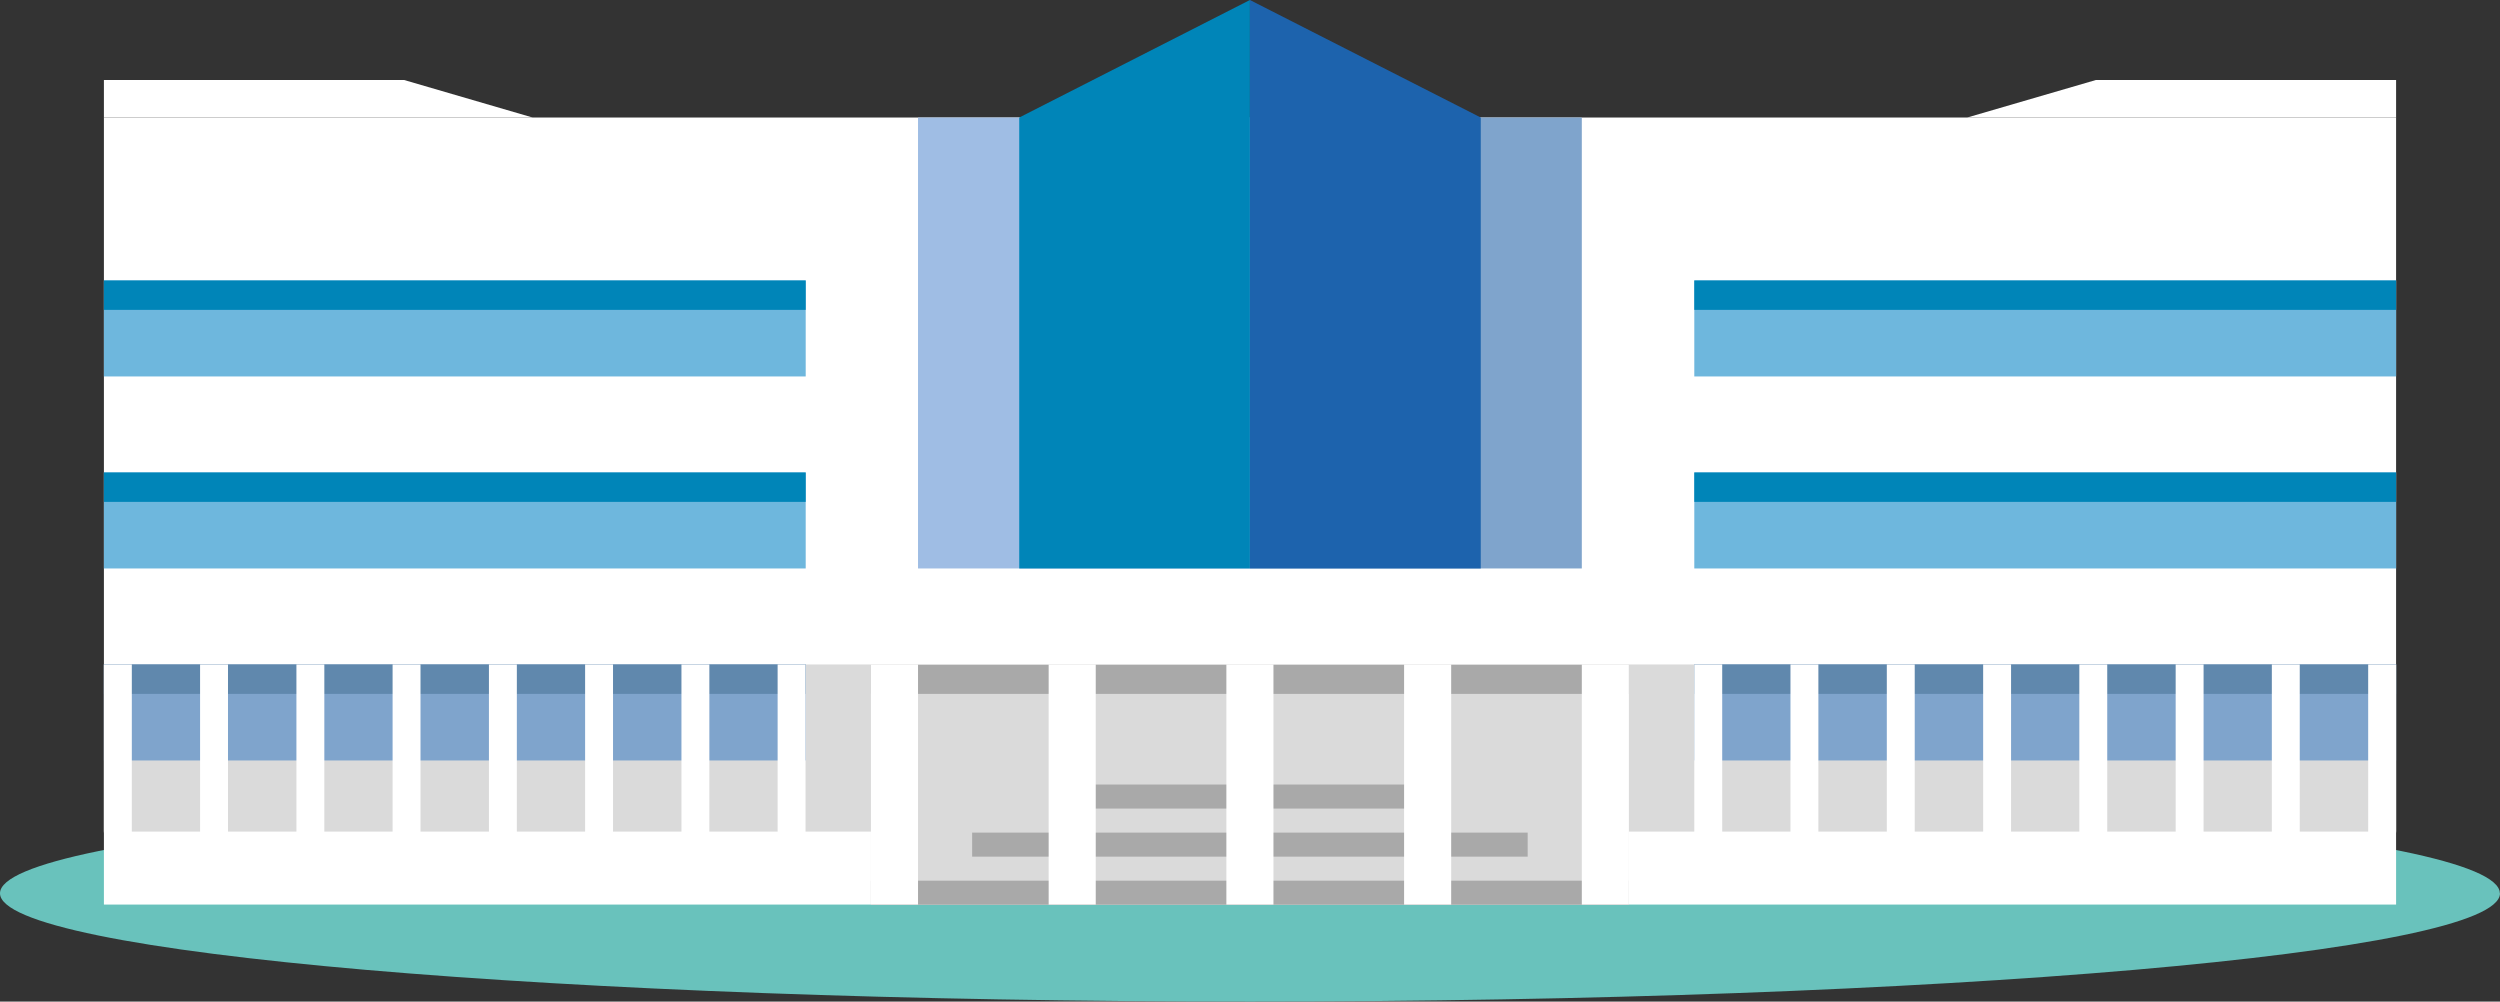 <?xml version="1.0" encoding="UTF-8"?>
<svg id="Capa_2" data-name="Capa 2" xmlns="http://www.w3.org/2000/svg" viewBox="0 0 148.69 59.57">
  <rect x="0" y="0" width="148.69" height="59.57" fill="#333333" stroke="none"/>
  <defs>
    <style>
      .cls-1 {
        fill: #69c2bc;
      }

      .cls-2 {
        fill: #fff;
      }

      .cls-3 {
        fill: #a9a9a9;
      }

      .cls-4 {
        fill: #0085b8;
      }

      .cls-5 {
        fill: #6eb7dd;
      }

      .cls-6 {
        fill: #dadada;
      }

      .cls-7 {
        fill: #7fa4cc;
      }

      .cls-8 {
        fill: #9fbde4;
      }

      .cls-9 {
        fill: #6088ad;
      }

      .cls-10 {
        fill: #1d63ad;
      }
    </style>
  </defs>
  <g id="mapa_color" data-name="mapa color">
    <g>
      <path class="cls-1" d="m148.69,53.13c0,3.56-33.28,6.44-74.34,6.44S0,56.69,0,53.13s33.28-6.44,74.34-6.44,74.34,2.88,74.34,6.44"/>
      <rect class="cls-2" x="6.18" y="6.99" width="136.33" height="46.81"/>
      <rect class="cls-6" x="6.18" y="39.52" width="136.33" height="9.94"/>
      <rect class="cls-5" x="6.18" y="16.68" width="41.74" height="5.71"/>
      <rect class="cls-5" x="6.18" y="28.1" width="41.74" height="5.71"/>
      <rect class="cls-7" x="6.18" y="39.52" width="41.74" height="5.71"/>
      <rect class="cls-6" x="51.8" y="39.52" width="45.08" height="14.28"/>
      <rect class="cls-3" x="51.8" y="52.38" width="45.08" height="1.43"/>
      <rect class="cls-3" x="57.82" y="49.52" width="33.04" height="1.43"/>
      <rect class="cls-3" x="63.22" y="46.66" width="22.25" height="1.43"/>
      <rect class="cls-3" x="51.8" y="39.52" width="45.08" height="1.75"/>
      <rect class="cls-2" x="51.8" y="39.52" width="2.8" height="14.28"/>
      <rect class="cls-2" x="62.37" y="39.52" width="2.8" height="14.28"/>
      <rect class="cls-2" x="72.94" y="39.52" width="2.8" height="14.28"/>
      <rect class="cls-2" x="83.51" y="39.52" width="2.8" height="14.28"/>
      <rect class="cls-2" x="94.08" y="39.52" width="2.8" height="14.28"/>
      <rect class="cls-4" x="6.18" y="16.68" width="41.74" height="1.75"/>
      <rect class="cls-4" x="6.18" y="28.1" width="41.74" height="1.75"/>
      <rect class="cls-9" x="6.18" y="39.52" width="41.74" height="1.75"/>
      <rect class="cls-5" x="100.77" y="16.68" width="41.74" height="5.71"/>
      <rect class="cls-5" x="100.77" y="28.1" width="41.74" height="5.71"/>
      <rect class="cls-7" x="100.77" y="39.52" width="41.74" height="5.71"/>
      <rect class="cls-4" x="100.77" y="16.68" width="41.74" height="1.75"/>
      <rect class="cls-4" x="100.77" y="28.1" width="41.74" height="1.75"/>
      <rect class="cls-9" x="100.77" y="39.52" width="41.74" height="1.75"/>
      <rect class="cls-2" x="51.8" y="33.81" width="45.08" height="5.71"/>
      <polygon class="cls-2" points="6.18 4.76 6.18 6.99 31.68 6.99 24.04 4.76 6.18 4.76"/>
      <polygon class="cls-2" points="124.65 4.76 117 6.99 142.51 6.99 142.51 4.76 124.65 4.76"/>
      <rect class="cls-8" x="54.6" y="6.99" width="19.74" height="26.82"/>
      <rect class="cls-7" x="74.34" y="6.99" width="19.74" height="26.82"/>
      <polygon class="cls-4" points="74.34 33.81 60.62 33.81 60.62 6.99 74.34 0 74.34 33.81"/>
      <polygon class="cls-10" points="74.34 33.81 88.07 33.81 88.07 6.99 74.34 0 74.34 33.81"/>
      <rect class="cls-2" x="46.25" y="39.52" width="1.66" height="10"/>
      <rect class="cls-2" x="40.53" y="39.52" width="1.66" height="10"/>
      <rect class="cls-2" x="34.8" y="39.52" width="1.66" height="10"/>
      <rect class="cls-2" x="29.08" y="39.52" width="1.66" height="10"/>
      <rect class="cls-2" x="23.35" y="39.52" width="1.66" height="10"/>
      <rect class="cls-2" x="17.63" y="39.52" width="1.66" height="10"/>
      <rect class="cls-2" x="11.9" y="39.52" width="1.66" height="10"/>
      <rect class="cls-2" x="6.18" y="39.52" width="1.66" height="10"/>
      <rect class="cls-2" x="140.85" y="39.52" width="1.66" height="10"/>
      <rect class="cls-2" x="135.12" y="39.52" width="1.66" height="10"/>
      <rect class="cls-2" x="129.4" y="39.52" width="1.66" height="10"/>
      <rect class="cls-2" x="123.67" y="39.52" width="1.66" height="10"/>
      <rect class="cls-2" x="117.95" y="39.52" width="1.66" height="10"/>
      <rect class="cls-2" x="112.22" y="39.52" width="1.66" height="10"/>
      <rect class="cls-2" x="106.49" y="39.52" width="1.66" height="10"/>
      <rect class="cls-2" x="100.77" y="39.52" width="1.66" height="10"/>
    </g>
  </g>
</svg>